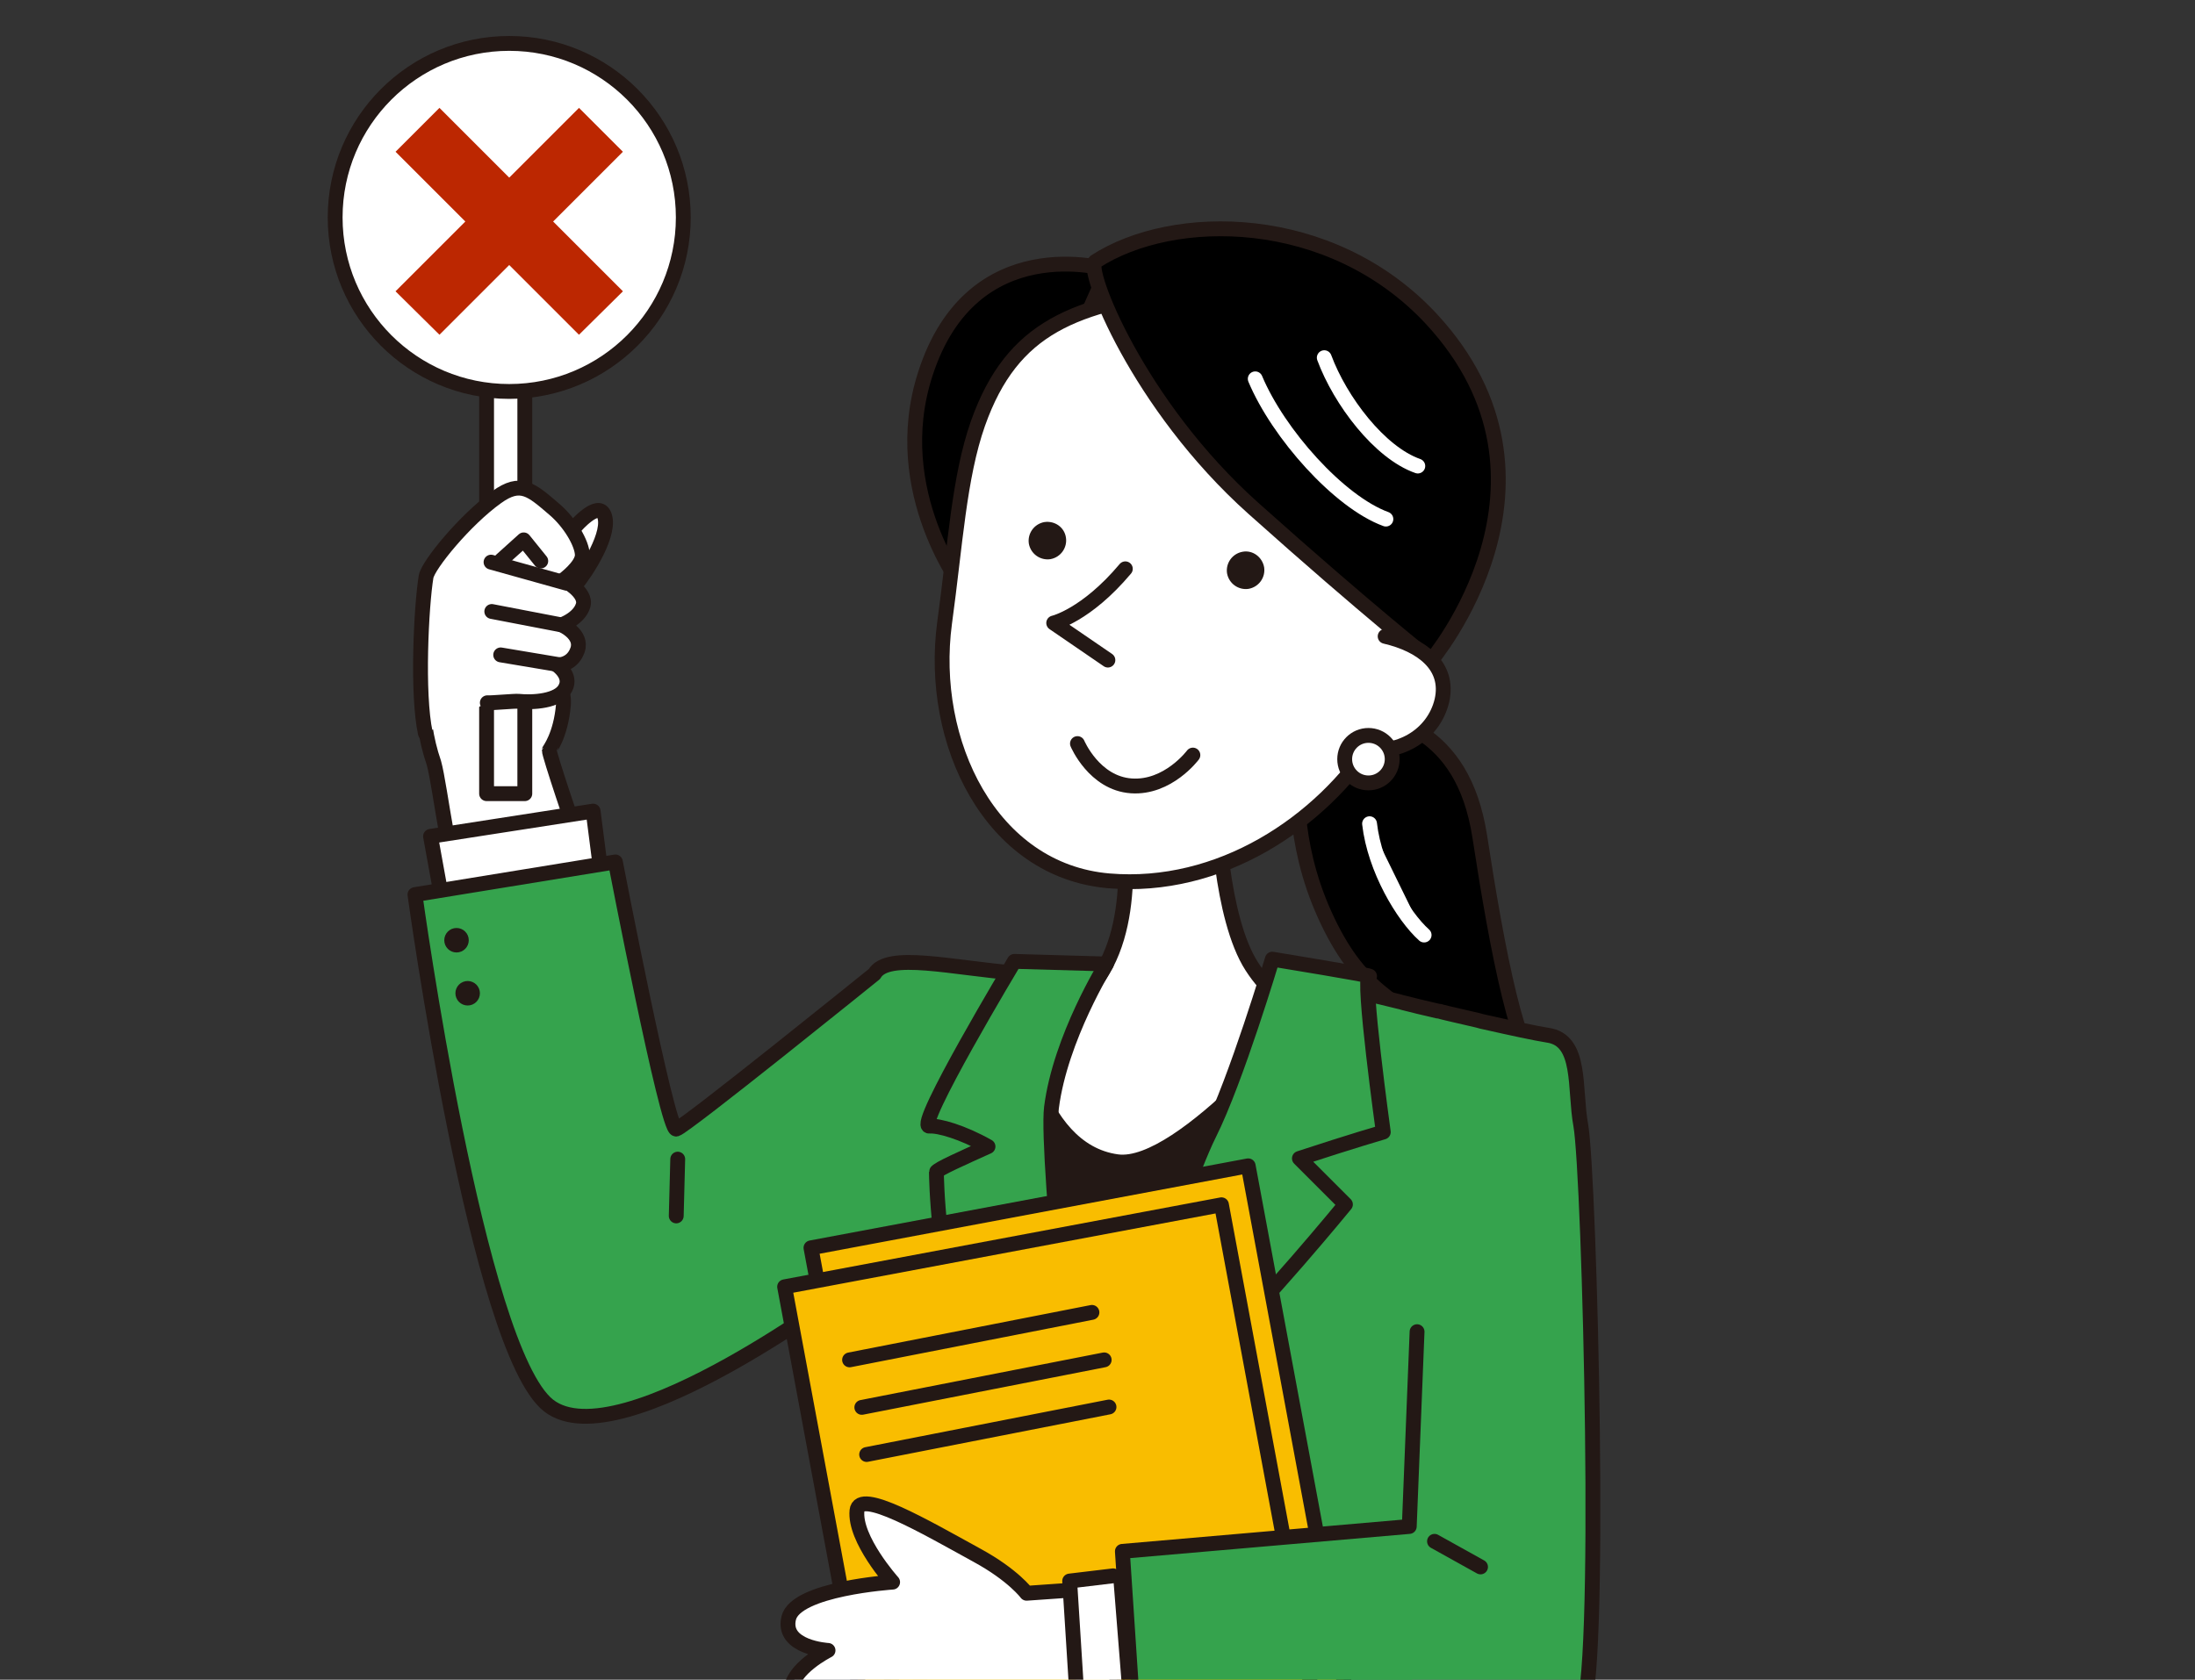 <?xml version="1.0" encoding="utf-8"?>
<!-- Generator: Adobe Illustrator 28.1.0, SVG Export Plug-In . SVG Version: 6.00 Build 0)  -->
<svg version="1.1" id="レイヤー_1" xmlns="http://www.w3.org/2000/svg" xmlns:xlink="http://www.w3.org/1999/xlink" x="0px"
	 y="0px" viewBox="0 0 591.4 452.7" style="enable-background:new 0 0 591.4 452.7;" xml:space="preserve">
<rect x="0" y="0" width="591.4" height="452.7" fill="#333333" stroke="none"/>
<style type="text/css">
	.st0{display:none;}
	.st1{display:inline;}
	.st2{fill:#36A34D;stroke:#211815;stroke-width:4;stroke-linecap:round;stroke-linejoin:round;stroke-miterlimit:10;}
	.st3{fill:#FFFFFF;stroke:#211815;stroke-width:4;stroke-linecap:round;stroke-linejoin:round;stroke-miterlimit:10;}
	.st4{fill:#FFFFFF;}
	.st5{fill:#211815;}
	.st6{fill:none;stroke:#211815;stroke-width:4;stroke-linecap:round;stroke-linejoin:round;stroke-miterlimit:10;}
	.st7{fill:#211815;stroke:#211815;stroke-width:4;stroke-linecap:round;stroke-linejoin:round;stroke-miterlimit:10;}
	.st8{fill:none;stroke:#FFFFFF;stroke-width:4;stroke-linecap:round;stroke-linejoin:round;stroke-miterlimit:10;}
	.st9{fill:#FFFFFF;stroke:#211815;stroke-width:4;stroke-linecap:round;stroke-linejoin:round;stroke-miterlimit:10;}
	.st10{fill:#BC2800;}
	.st11{fill:#FFFFFF;stroke:#231815;stroke-width:4;stroke-linecap:round;stroke-linejoin:round;stroke-miterlimit:10;}
	.st12{stroke:#231815;stroke-width:4;stroke-linecap:round;stroke-linejoin:round;stroke-miterlimit:10;}
	.st13{fill:#FFFFFF;stroke:#FFFFFF;stroke-width:4;stroke-linecap:round;stroke-linejoin:round;stroke-miterlimit:10;}
	.st14{fill:#37B069;stroke:#231815;stroke-width:4;stroke-linecap:round;stroke-linejoin:round;stroke-miterlimit:10;}
	.st15{fill:#35A34D;stroke:#231815;stroke-width:4;stroke-linecap:round;stroke-linejoin:round;stroke-miterlimit:10;}
	.st16{fill:#231815;}
	.st17{fill:none;stroke:#231815;stroke-width:4;stroke-linecap:round;stroke-linejoin:round;stroke-miterlimit:10;}
	.st18{fill:#F9BE00;stroke:#231815;stroke-width:4;stroke-linecap:round;stroke-linejoin:round;stroke-miterlimit:10;}
	.st19{fill:#F9BD00;stroke:#231815;stroke-width:4;stroke-linecap:round;stroke-linejoin:round;stroke-miterlimit:10;}
	.st20{fill:none;}
	.st21{fill:#BC2701;stroke:#BC2701;stroke-width:4;stroke-miterlimit:10;}
</style>
<g class="st0">
	<g class="st1">
		<g>
			<g>
				<path class="st2" d="M441.1,342.1c-10.1-39.1-14.8-87.8-28.3-107c-1.2-2.8-3.5-4.4-6-5.9c-2.7-1.6-7-3.4-12.2-5.1
					c-4.4-1.7-8.5-2.8-10.9-3.2c-17-4.5-36.1-8.2-36.2-8.2c-26.2-2.6-47.3-5-56.6-2.4c-9.7,2.7-26.6,8.3-40,12.8
					c-7.5,0.6-24.1,4.4-29.9,12c-11,14.6-24.5,63-36.6,91.1l-41.6,5.8c0,0,7.7,65.5,22.5,74.2c41.3,24.5,73.5-40.9,73.5-40.9
					s2.5,47.9,4,70.6c1.1,28.5,156,35.7,156.5-14.3c3.8-0.8,42.9-3.8,49.6-15.8C453,398.8,447.9,368.7,441.1,342.1z"/>
				<rect x="-18.2" y="408.6" class="st3" width="654.7" height="134.9"/>
				<polygon class="st4" points="264.6,219 311.3,357.3 359.8,214.1 				"/>
				<path class="st3" d="M337.6,172.8c0,0-2.2,30.3,5.9,42.7c8.1,12.4,7.4,19.8,7.4,19.8s-18.6,2.7-37.4,3.2
					c-21.7,0.5-37.5-1.1-37.5-1.1s4.7-6.4,11.7-24c6.1-15.2,4.8-38,4.8-38"/>
				<polygon class="st5" points="298.8,235 329.1,236.1 319.8,256.8 306.4,256.6 				"/>
				<path class="st5" d="M306.4,256.6c0,0-10.7,41.4-12.5,63.5l19.4,37.1l19.7-37.1c0,0-11.9-52.4-13.3-63.3L306.4,256.6z"/>
				<path class="st3" d="M312.9,234.8l19,21.7c0.4,0.2,8.1-12,12.2-20.8c4.3-9.2,6.3-20,6-20l-9-11.5c0,0-10.3,13-15.3,18.1
					C320.8,227.3,312.9,234.8,312.9,234.8z"/>
				<path class="st3" d="M312.9,234.8l-19,21.7c-0.4,0.2-8.1-12-12.2-20.8c-4.3-9.2-6.3-21.4-6-21.5l9.9-8.6c0,0,9.4,11.5,14.4,16.6
					C305,227.3,312.9,234.8,312.9,234.8z"/>
				<path class="st6" d="M255.4,294.4"/>
				<line class="st6" x1="394.4" y1="369.2" x2="405.1" y2="369.7"/>
				<line class="st6" x1="238.9" y1="368.8" x2="233.1" y2="301.5"/>
				<path class="st5" d="M391.7,414c0,1.4-1.1,2.4-2.4,2.4s-2.4-1.1-2.4-2.4c0-1.4,1.1-2.4,2.4-2.4S391.7,412.6,391.7,414z"/>
				<circle class="st5" cx="399.1" cy="414.4" r="2.4"/>
				<path class="st2" d="M439,333.6c0.6,2.9,1.4,5.7,2.1,8.5c6.8,26.5,11.9,56.6,7.9,63.8c-6.1,10.9-39,14.3-47.7,15.5
					c0,0-16.8,0.6-25.4-0.5c-8.6-1.1-20.8-9.3-20.4-22.6c0.4-13.2,5.7-21.8,10.7-25c5-3.3,45.6-10,45.6-10"/>
				<path class="st3" d="M357.3,384.3c0,0,4.4-8,19.1-6.8c14.7,1.2,20.8,6.8,22.4,14.1c2.2,10-4.6,28.3-11.8,28.7
					c-4.2,0.2-19.5-3.5-19.5-3.5L357.3,384.3z"/>
				<g>
					<path class="st3" d="M329.8,366.3c-1.2,0.4,0-4.2-6-4.5s-10.7-1.4-15.2-3.4c-4.4-2-8-12.3-12.7-7.5c-4.8,4.8-4.8,14.3,4.4,17.2
						c9.2,2.8,18.5,4.3,18.5,4.3L329.8,366.3z"/>
					<path class="st3" d="M363.6,384.7c-8.3,3.4-16.7-19.9-21.1-21.9c-4.4-2-23.5-0.8-29-0.4c-5.5,0.4-10.8,6.8-16.3,10.3
						c-5.5,3.6-13.5,5.5-8.8,9.5c4.8,4,22.7-5.5,22.7-5.5l16.7-0.8c0,0-10.3,5.5-12.7,6.8c-2.4,1.2-17.2,10.8-19.9,14.7
						c-2.8,4-6,8-4,10s5.2,3.2,5.2,3.2s-9.2,2.4-2.9,6.5c4.8,3.2,11.7-1.4,11.7-1.4s-8.3,6.4,1.2,6.4c9.5,0,28.3-3.2,32.3-2.8
						c4,0.4,5.2,4.4,19.5,0.4c14.3-4,21.5-8.3,21.5-8.3s12.1-4,9.2-12.7C385,387.7,371.2,381.5,363.6,384.7z"/>
					<path class="st6" d="M296.4,410.5c1.6-2,18.1-14,18.1-14l15.4-4.3"/>
					<path class="st6" d="M305.1,415.8c1.6-0.3,10.9-4,14.6-6.1c3.7-2.1,13.2-4,13.2-4"/>
				</g>
				<g>
					<path class="st3" d="M366,135.9c9.2-2.8,19.1,1.8,18.1,10.3s-10.7,16.2-20.1,13.7"/>
					<path class="st3" d="M364.2,151c1-3.4,3.6-4.4,5.7-5.2"/>
					<path class="st3" d="M253.6,135.4c-9.4-1.6-13.2,4.9-11,13.2c2.2,8.3,10.5,14.8,19.5,11.1"/>
					<path class="st3" d="M259.5,150.7c-1.5-3.2-4.2-3.9-6.4-4.4"/>
					<path class="st7" d="M258.2,63c-9.1,1.2-16.5-2.6-16.5-2.6c-0.7,8.4,4,11.4,8.6,14.3c-0.2,0.6-3.3,15.2-3.4,15.8
						c-1.9,27.2,15.3,45.9,15.3,45.9L285.9,57C285.9,57,270.3,47.1,258.2,63z"/>
					<path class="st3" d="M259.5,93.4c-3.3,13.3-2.2,39.5-1.4,58.4c2,47.7,24,56,55.6,56c30.1,0,45.7-11.5,48.8-41.7
						c1.6-16.2,6.2-45.7,1.9-63.8c-4.2-18.1-33.6-45.5-60.9-39.1C276.3,69.6,265.4,69.2,259.5,93.4z"/>
					<path class="st7" d="M368.7,138.3c0,0,8.9-20.1,9.2-40.7c0.2-13.2-1.9-24.8-16.6-37.7c-24.9-21.9-76.6-20.7-79,3.7
						c-0.2,1.9-2.4,12.1,12.8,25.7c7.4,6.6,25,17,32.9,19c0,0-13.4-15.7-12.8-24.6c0,0,16.8,11.5,30.6,15.3
						c16.2,4.4,17,17.9,17.8,21.3c0.8,3.4,2.8,22.6,2.8,22.6L368.7,138.3"/>
					<path class="st3" d="M308.4,129.9c-2.7,15-6.8,25.4-6.8,25.4l6.8,6.8"/>
					<path class="st8" d="M340.5,67.6c7.2,9.8,13.6,15.4,18.9,18.6"/>
					<path class="st8" d="M323.7,68.9c9.9,14.5,18.5,20.1,24.2,22.3"/>
					<path class="st3" d="M294.7,178.8c0,0,5.3,9.1,19.1,8.2c13.8-0.9,18.9-7.5,18.9-7.5"/>
					<path class="st5" d="M289.9,129.7c0.2,2.1-1.5,3.9-3.5,4.1c-2.1,0.2-3.9-1.5-4.1-3.5s1.5-3.9,3.5-4.1
						C287.9,126,289.7,127.6,289.9,129.7z"/>
					<path class="st5" d="M341.2,130.7c0.2,2.1-1.5,3.9-3.5,4.1s-3.9-1.5-4.1-3.5s1.5-3.9,3.5-4.1
						C339.3,127,341.1,128.6,341.2,130.7z"/>
					<path class="st7" d="M319.6,87.1c0,0,16.8,19.4,25.4,22.4c0,0-11.7-13.4-9.7-21"/>
				</g>
				<path class="st5" d="M407.7,413.1c0,1.4-1.1,2.4-2.4,2.4c-1.4,0-2.4-1.1-2.4-2.4s1.1-2.4,2.4-2.4
					C406.6,410.7,407.7,411.8,407.7,413.1z"/>
				<path class="st5" d="M416.5,412.2c0,1.4-1.1,2.4-2.4,2.4c-1.4,0-2.4-1.1-2.4-2.4c0-1.4,1.1-2.4,2.4-2.4
					C415.4,409.7,416.5,410.8,416.5,412.2z"/>
				<line class="st6" x1="396.9" y1="363.6" x2="403.5" y2="301.5"/>
				<path class="st2" d="M377.8,257.5c0.1-0.9-8.1-41.4-8.1-41.4l-23-9.1c0,0-5.2,46.8-9.6,63.2c-4.8,17.8-23.8,86.9-23.8,86.9
					s16.2-25.3,27.9-39.2s29.2-41.3,29.2-41.3l-12.9-10.2C370.1,260.8,377.8,257.5,377.8,257.5z"/>
				<path class="st2" d="M251.4,257.5c-0.1-0.9,8.4-37.3,8.4-37.3l19-11.1c0,0,6.3,39.4,10.3,58c4.9,22,22.1,90.1,22.1,90.1
					s-16.2-25.3-27.9-39.2c-11.7-13.9-29.2-41.3-29.2-41.3l17.3-10.2C259.1,260.8,251.4,257.5,251.4,257.5z"/>
				<path class="st2" d="M200.9,360.4l-12.8-36.9c0,0-4.7-8.8-21.6-3.3c-11.8,3.9-22.3,13.3-22.3,13.3"/>
				<path class="st3" d="M148.4,317.2c0,0-7.7,34.4,7,35.8c14.6,1.5,20-0.4,26.2-9.4c6.2-9.2-1.1-19.8-1.1-20.9
					C180.4,321.6,148.4,317.2,148.4,317.2z"/>
				<g>
					<rect x="159.2" y="186.7" class="st3" width="10.3" height="186.5"/>
					
						<ellipse transform="matrix(0.707 -0.707 0.707 0.707 -61.915 161.779)" class="st9" cx="164.3" cy="155.6" rx="46.8" ry="46.8"/>
				</g>
				<path class="st3" d="M143.4,316.6c-1.1,0-1.1,24.3,9.5,29.2c9.6,4.5,20.6-9.3,20.8-13.1c0.1-1.2-1-17.3-2.1-17.7
					C170.4,314.8,143.4,316.6,143.4,316.6z"/>
				<g>
					<path class="st3" d="M180.2,276.9c0,0,5.4-7.4,7.4-4c2.7,4.6-3.3,16.1-5.8,19.8c-2.5,3.6-8.8,8.8-8.8,8.8l-6.2-8.1L180.2,276.9
						z"/>
					<path class="st3" d="M145.5,336c-3.5-6-4.8-24.6-2.2-43.5c0.5-3.3,7.3-14.6,15.2-21.5c6.1-5.3,9.1-2.9,15.8,1.8
						c4.6,3.3,8.3,8.4,8.6,11.3c0.4,2.9-4.4,7.3-4.4,7.3s5.8,4.7,5.1,8.4c-0.7,3.6-4.7,4.7-4.7,4.7s5.4,3.3,4.4,7.7
						c-1.1,4.4-4.7,5.1-4.7,5.1s2.1,3.8,0.6,7.4s-5.4,3.2-12.7,4c-1,0.1-2,0.2-3,0.1"/>
					<polyline class="st3" points="161.2,287.8 166.8,281.8 171.9,286.9 					"/>
					<line class="st6" x1="158.6" y1="288.6" x2="177.1" y2="291.8"/>
					<line class="st6" x1="160.1" y1="301.7" x2="178.8" y2="304.6"/>
					<line class="st6" x1="164.1" y1="314.9" x2="178.4" y2="317.4"/>
				</g>
			</g>
			<g>
				
					<rect x="158.6" y="124" transform="matrix(0.707 -0.707 0.707 0.707 -62.158 162.284)" class="st10" width="12.4" height="64.4"/>
				
					<rect x="132.7" y="150" transform="matrix(0.707 -0.707 0.707 0.707 -62.164 162.347)" class="st10" width="64.4" height="12.4"/>
			</g>
		</g>
	</g>
</g>
<g>
	<path class="st11" d="M148,202.2c0-0.1,3.1-4,3.8-12.2c0.7-8.2-8.6-10.6-9.1-10.8c-1.1-0.5-28.2-1.3-28.2-1.3
		c-0.9-0.1-2,15.1,2.4,27.7c1.8,6.4,4.6,32.7,8.6,37.3c9.7,11.1,22.9-9.1,29.9-17.7C155.4,225.4,147.9,203.3,148,202.2z"/>
	<rect x="131.1" y="99.1" class="st11" width="10.3" height="114.8"/>
	<circle class="st11" cx="137.2" cy="58.6" r="46.9"/>
	<g>
		<path class="st11" d="M155,141.9c0,0,6-6.9,7.7-3.3c2.3,4.8-4.8,15.7-7.7,19.1c-2.9,3.4-9.6,7.9-9.6,7.9l-5.4-8.6L155,141.9z"/>
		<path class="st11" d="M114.6,197.6c-2.3-10.7-1.1-34.3,0.2-42.2c0.6-3.2,10.5-15.3,19-21.4c6.5-4.7,9.3-2.1,15.6,3.3
			c4.3,3.7,7.4,9.2,7.5,12.2c0.1,3-5.1,6.8-5.1,6.8s6.4,3.3,5.3,6.9c-1.1,3.6-5.8,5.2-5.8,5.2s5.8,2.5,4.3,6.8c-1.5,4.3-5.6,4-5.6,4
			s4.2,2.8,2.3,6.3c-1.8,3.5-8.7,3.9-12.6,3.5c-1-0.1-7.4,0.5-8.4,0.4"/>
		<polyline class="st11" points="135,151 141.1,145.5 145.7,151.2 		"/>
		<line class="st11" x1="132.3" y1="151.5" x2="152.7" y2="157.2"/>
		<line class="st11" x1="132.5" y1="164.8" x2="151.2" y2="168.4"/>
		<line class="st11" x1="134.9" y1="176.5" x2="151" y2="179.2"/>
	</g>
</g>
<path class="st12" d="M360.9,189.7c13.3,3.3,33.2,6,37.8,35.8c4.6,29.9,10.6,62.4,17.9,65.1c7.3,2.7-7.3-2.7-7.3-2.7s-5.3,2-19.3-8
	c-13.9-10-23.8-12.8-33.1-33.4c-9.3-20.6-6.7-37-8.1-38.9"/>
<path class="st13" d="M369,222c1.4,12.2,9,24.9,14.7,30"/>
<path class="st14" d="M251.9,508.7c0,0-2.6,82-6.8,139.4h168.6c0,0-27.9-128.8-35.8-148L251.9,508.7z"/>
<polyline class="st11" points="161.8,234.2 159.8,218.6 116,225.4 118.5,239.2 "/>
<path class="st15" d="M425.9,303.2c-1.8-9.8,0.4-22.9-8.9-24.2c-3.2-0.5-9.7-1.9-16.8-3.5c-0.6-0.1-1.3-0.3-2-0.5
	c-2.3-0.5-4.6-1.1-6.9-1.6c-1-0.2-2-0.5-2.9-0.7c-0.3-0.1-0.6-0.2-1-0.2c-3.5-0.8-6.8-1.6-9.5-2.3c-0.2-0.1-0.5-0.1-0.7-0.2
	c-4-1-6.6-1.6-6.6-1.6s-9.7-2.1-22.4-4c-0.7-0.1-1.5-0.2-2.3-0.3c-1.5-0.2-3.1-0.4-4.7-0.7c-9.5-1.3-19.8-2.3-28.5-2.3
	c-12.9,0-18.1,2.4-23.5,4.9c-4.3,1.7-6.4-3.1-14.9-3.7c-17.8-1.4-35.2-5.9-38.7,0.2c0,0-51,41.2-53.4,41.8c-2.4,0.6-16.4-72-16.4-72
	l-54,8.8c0,0,16.8,122.6,36,137.7c19.3,15.1,83.1-33.4,83.1-33.4c-1.4,28.5,11.7,39.7,17.4,85.7c1.9,15.4-6.6,83-8,85.6
	c-1.3,2.7,40,11,67.3,10.2c51.2-1.5,82.8-15.9,82.8-15.9s-9.7-40.9-10.2-42.9c9,0.6,44.4-6.1,45.7-6.9
	C431.9,457.1,428.3,316.5,425.9,303.2z"/>
<path class="st16" d="M271.9,271.4c0,0,88.4,8.1,85.8,7.2C355,277.7,291.7,403,291.7,403s-33.8-62.8-29.7-78.4
	C266.3,308.9,274.8,277.4,271.9,271.4z"/>
<path class="st11" d="M328,217.3c0,0,0.7,29.9,9.3,43.2c8.6,13.3,17.3,10.6,17.3,10.6s-35.9,44.4-53.6,42
	c-23-3.1-26.6-39.8-26.6-39.8s14.4,4.4,23.7-13.5c9.3-17.9,3.3-44.5,3.3-44.5"/>
<path class="st17" d="M344,271c0,0-15.7,72.4-31,90.3c-15.3,17.9-25.2,32.8-25.2,32.8c-19.3-45.1-6.1-125.1-5.5-125"/>
<path class="st15" d="M372.7,305.1c0,0-5.8-42-3.8-42c2,0-26.1-4.6-26.1-4.6s-9.7,32.5-17,47.1c-8.8,17.6-34.1,97.5-34.1,97.5
	s20.4-24.9,34.5-38.2c14.2-13.3,36.3-40.3,36.3-40.3l-12.4-12.4C364.1,307.6,372.7,305.1,372.7,305.1z"/>
<path class="st15" d="M283.3,298.5c2.4-18.8,14.8-38.7,14.8-38.7l-24.8-0.7c0,0-26.9,44.8-22.9,44.4c2.5-0.2,8.9,1.6,15.8,5.5
	c-6.4,2.9-13.9,6.2-13.9,6.9c0,1.3,0.4,26.1,7.1,42c6.6,15.9,32.3,45.1,32.3,45.1S281.7,311.5,283.3,298.5z"/>
<path class="st12" d="M298.4,72.6c0,0-36.5-11-49.1,28.2c-10.3,31.9,10.6,58.4,10.6,58.4L298.4,72.6z"/>
<path class="st11" d="M263.5,114.1c-5.1,14.5-6.1,32.7-9,53.8c-4.3,32.1,12.4,66.8,44.3,69.5c29.7,2.5,57-15.4,71.6-38.3
	c9.7-15.3,18.9-46.5,16.3-67.1c-2.7-20.6-34.5-58.1-65.7-54.1C289.7,81.9,272.8,87.9,263.5,114.1z"/>
<path class="st12" d="M295.1,70.5c-2.8,1.8,11.4,38.6,42.6,66.5c31.2,27.9,47.9,41,47.9,41s40.7-48.2,0-92.1
	C358.5,56.8,316,56.9,295.1,70.5z"/>
<path class="st16" d="M340.6,152.9c0.4,2.7-1.4,5.3-4.2,5.8c-2.7,0.4-5.3-1.4-5.8-4.2c-0.4-2.7,1.4-5.3,4.2-5.8
	C337.5,148.2,340.1,150.1,340.6,152.9z"/>
<path class="st16" d="M287.2,144.9c0.4,2.7-1.4,5.3-4.2,5.8c-2.7,0.4-5.3-1.4-5.8-4.2c-0.4-2.7,1.4-5.3,4.2-5.8
	C284.2,140.3,286.8,142.1,287.2,144.9z"/>
<path class="st8" d="M338.2,102.1c6.2,14.8,22.6,33.2,35.2,37.8"/>
<path class="st8" d="M356.8,96.4c4.3,11.6,14.9,25.6,25.2,29.2"/>
<path class="st11" d="M303.2,153.3c-10.6,12.6-19.3,14.6-19.3,14.6l14.6,10"/>
<path class="st11" d="M321.4,203.5c0,0-6.7,9-16.6,8.3c-10-0.7-14.5-11.4-14.5-11.4"/>
<path class="st11" d="M373.2,171.5c9.9,2.3,17.4,8,15.3,17.3c-2.2,9.4-11.9,15.1-21.9,12.9"/>
<circle class="st11" cx="368.7" cy="204.6" r="6.4"/>
<line class="st18" x1="386.5" y1="415.4" x2="398.9" y2="422.3"/>
<g>
	<polygon class="st19" points="367.4,481.4 249.7,503.5 218.5,336.3 336.3,314.2 	"/>
	<polygon class="st19" points="360.2,491.9 242.5,514 211.4,346.8 329.1,324.7 	"/>
	<line class="st19" x1="228.9" y1="366.5" x2="294.2" y2="353.7"/>
	<line class="st19" x1="232.2" y1="379.3" x2="297.5" y2="366.5"/>
	<line class="st19" x1="233.5" y1="392" x2="298.8" y2="379.2"/>
</g>
<path class="st11" d="M276.6,429.4c0,0-3.6-4.9-13.3-10.2c-14.2-7.8-31.8-18.1-32.4-12.1c-0.8,7.7,9.6,19.3,9.6,19.3
	s-26.1,1.7-28,9.7c-1.9,8,10.6,8.7,10.6,8.7s-9.9,5-9.9,10.8c0.1,5.8,9,4.7,9,4.7s-8.4,6.6-5.3,11.2c3,4.7,11.9,1.9,11.9,1.9
	s-4.9,5.3,0.9,9.7c2.3,1.8,28.7-4.9,37.4-9.4c8.7-4.5,13.8-16.2,13.8-16.2l20-1.2l0-28.6L276.6,429.4z"/>
<polyline class="st11" points="299.9,424.7 288.2,426.1 290.9,469 303.4,468.7 "/>
<polyline class="st15" points="380.2,468 306.2,475.6 302.4,418.1 379.7,411.4 381.8,358.9 "/>
<line class="st18" x1="182.6" y1="312.4" x2="182.2" y2="327.7"/>
<circle class="st16" cx="123" cy="253.4" r="3.3"/>
<ellipse transform="matrix(0.924 -0.383 0.383 0.924 -92.858 68.556)" class="st16" cx="125.9" cy="267.7" rx="3.3" ry="3.3"/>
<rect x="58" y="58.6" class="st20" width="486.4" height="389.4"/>
<polygon class="st21" points="165,40.9 156,31.9 137.2,50.7 118.4,31.9 109.4,40.9 128.2,59.7 109.4,78.5 118.4,87.4 137.2,68.6 
	156,87.4 165,78.5 146.2,59.7 "/>
</svg>
